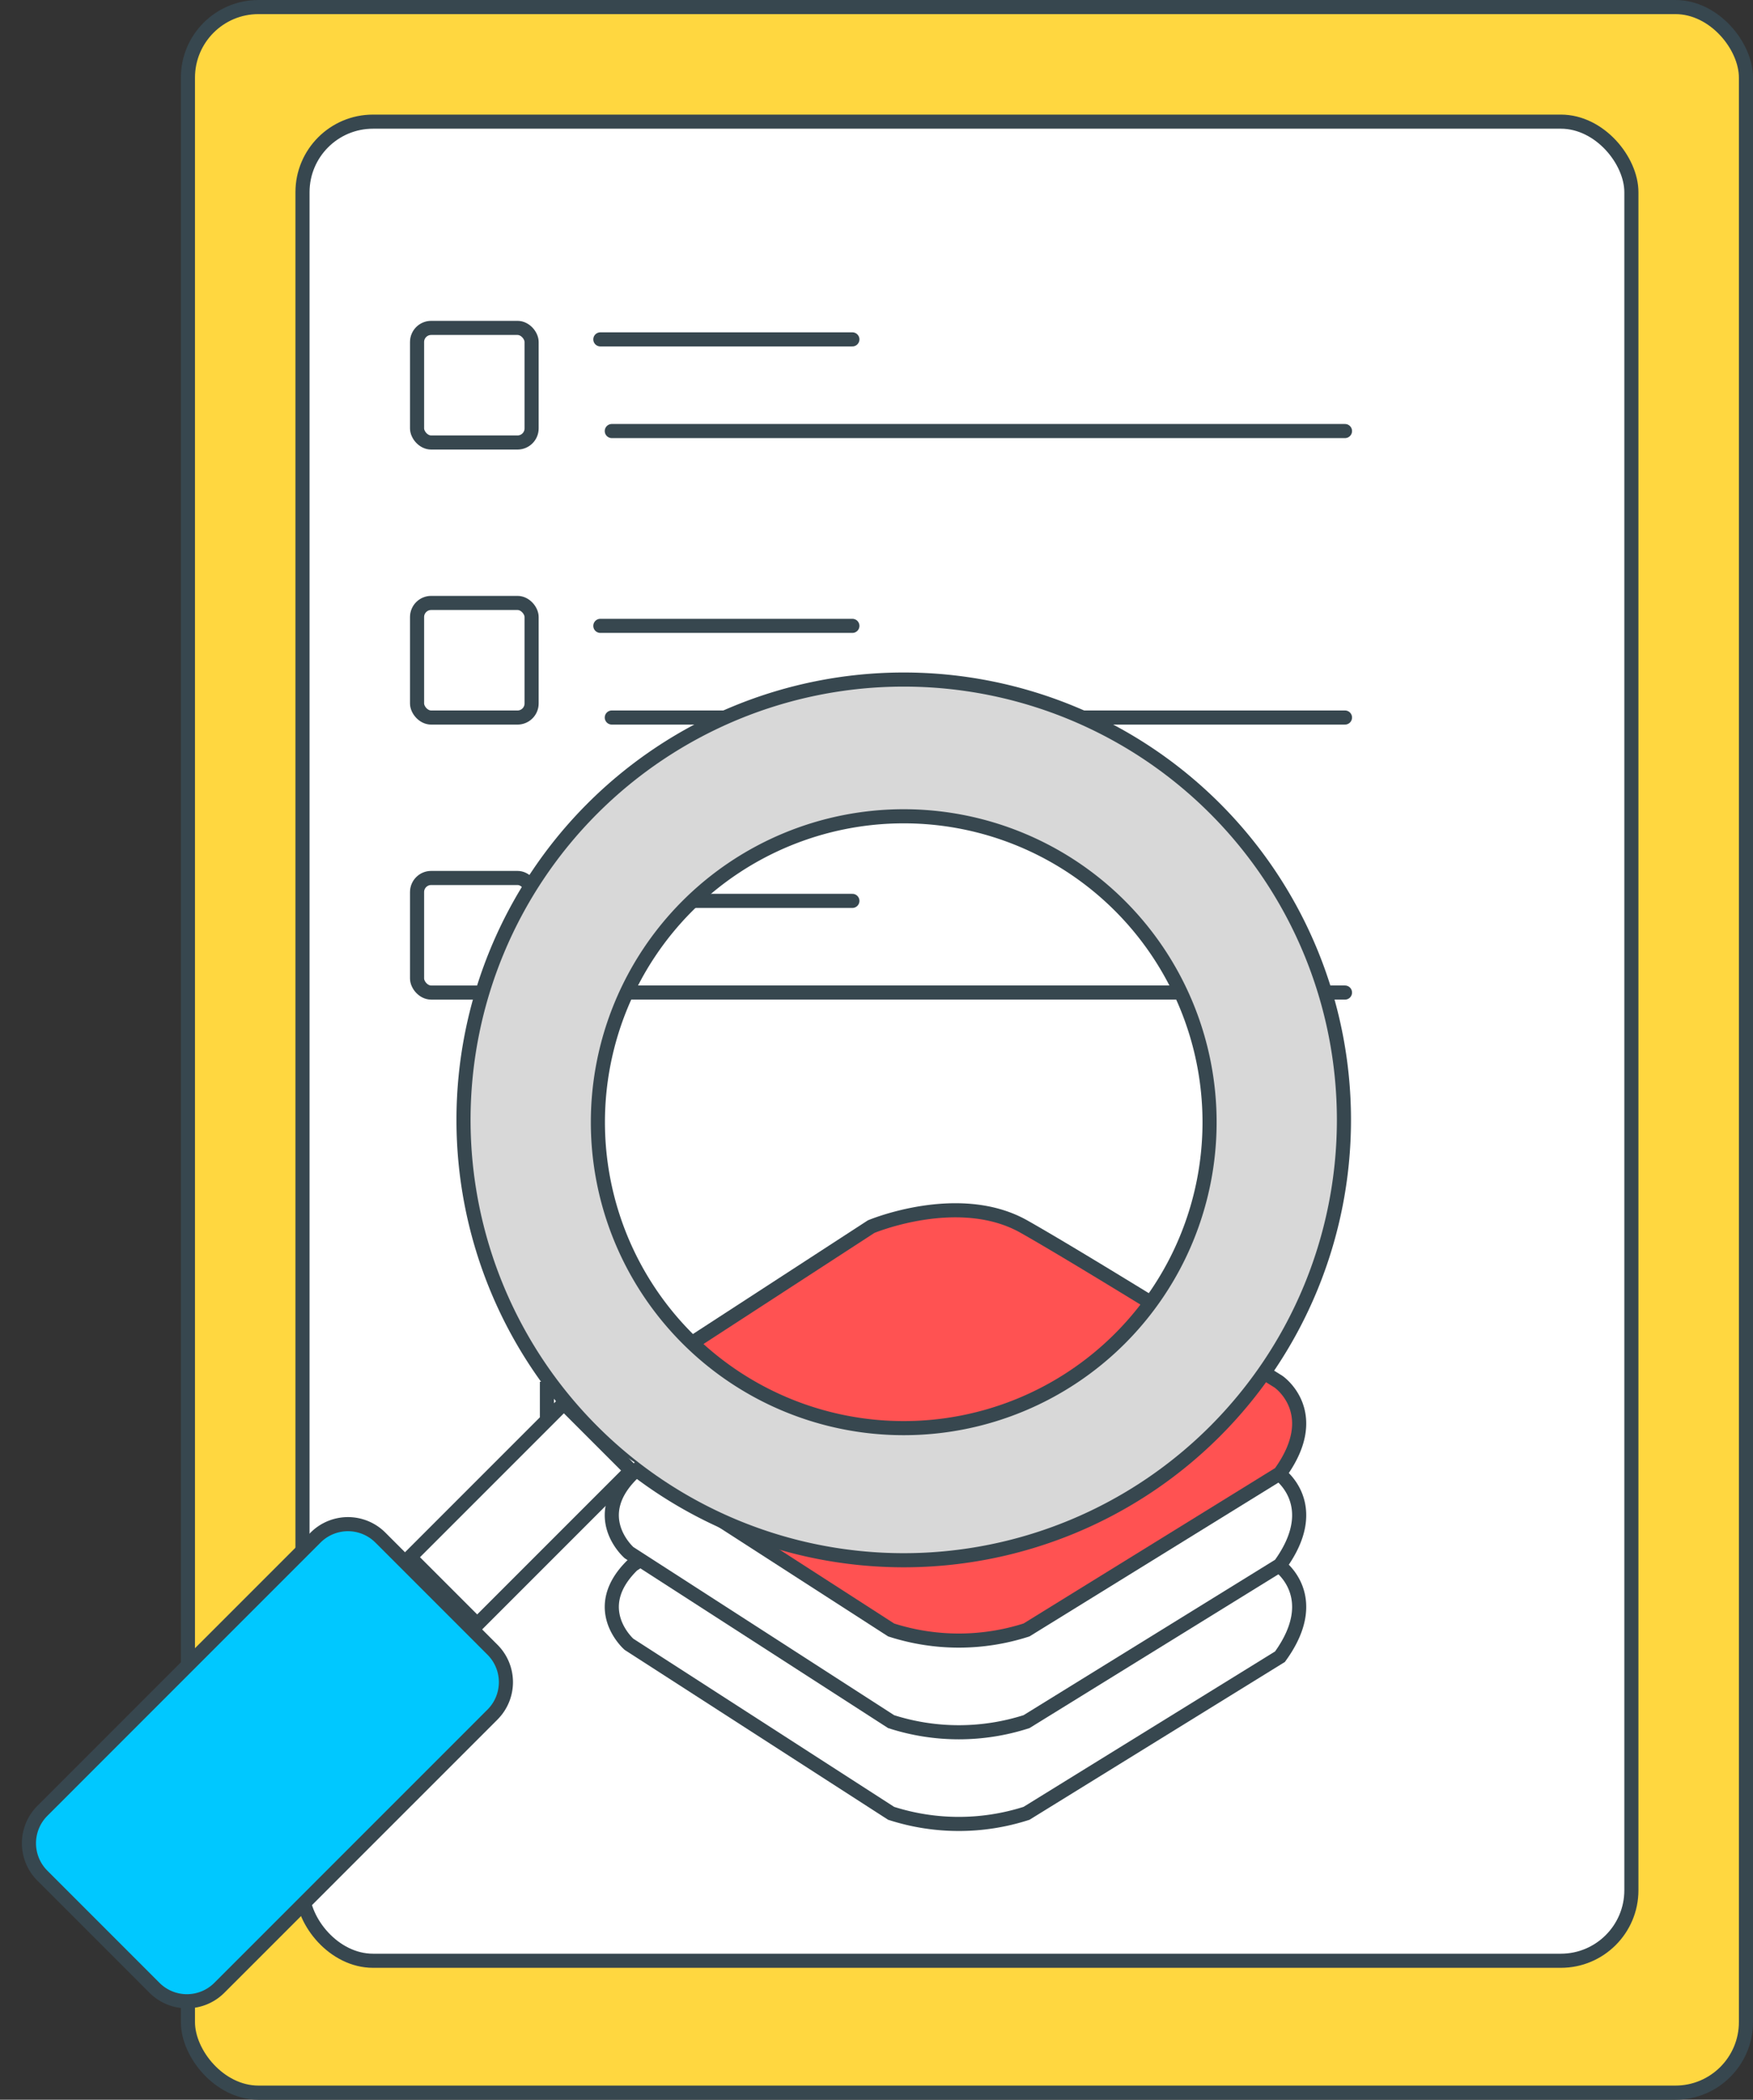 <svg xmlns="http://www.w3.org/2000/svg" width="124.266" height="148.8" viewBox="0 0 124.266 148.8">
  <rect x="0" y="0" width="124.266" height="148.8" fill="#333333" stroke="none"/>
  <g id="Page-1" transform="translate(-0.026)">
    <g id="Web-developent-services_new" transform="translate(0.733 0.5)">
      <g id="Discovery-phase" transform="translate(0)">
        <g id="Group-17" transform="translate(12.615 0)">
          <rect id="Rectangle" width="110.444" height="147.8" rx="5" transform="translate(0)" fill="#ffd740" stroke="#37474f" stroke-width="1"/>
          <rect id="Rectangle-2" data-name="Rectangle" width="94.202" height="130.333" rx="5" transform="translate(8.121 8.121)" fill="#fff" stroke="#37474f" stroke-width="1"/>
          <rect id="Rectangle-3" data-name="Rectangle" width="8.121" height="8.121" rx="1" transform="translate(16.242 22.738)" fill="none" stroke="#37474f" stroke-width="1"/>
          <rect id="Rectangle-4" data-name="Rectangle" width="8.121" height="8.121" rx="1" transform="translate(16.242 42.229)" fill="none" stroke="#37474f" stroke-width="1"/>
          <rect id="Rectangle-5" data-name="Rectangle" width="8.121" height="8.121" rx="1" transform="translate(16.242 61.719)" fill="none" stroke="#37474f" stroke-width="1"/>
          <line id="Line-3" x2="17.866" transform="translate(29.235 23.551)" fill="none" stroke="#37474f" stroke-linecap="round" stroke-width="1"/>
          <line id="Path-15" x2="51.974" transform="translate(30.047 30.047)" fill="none" stroke="#37474f" stroke-linecap="round" stroke-width="1"/>
          <line id="Line-3-2" data-name="Line-3" x2="17.866" transform="translate(29.235 63.343)" fill="none" stroke="#37474f" stroke-linecap="round" stroke-width="1"/>
          <line id="Path-15-2" data-name="Path-15" x2="51.974" transform="translate(30.047 69.839)" fill="none" stroke="#37474f" stroke-linecap="round" stroke-width="1"/>
          <path id="Path" d="M20.475,73.144,37.384,62.159s6.218-2.608,10.836,0S66.255,73.144,66.255,73.144s3.236,2.2.109,6.5L48.4,90.741a15.664,15.664,0,0,1-9.6,0L20.221,78.765S17.312,76.23,20.475,73.144Z" transform="translate(11.047 37.263)" fill="#fff" stroke="#37474f" stroke-width="1"/>
          <path id="Path-2" data-name="Path" d="M20.475,69.144,37.384,58.159s6.218-2.608,10.836,0S66.255,69.144,66.255,69.144s3.236,2.2.109,6.5L48.4,86.741a15.664,15.664,0,0,1-9.6,0L20.221,74.765S17.312,72.23,20.475,69.144Z" transform="translate(11.047 34.766)" fill="#fff" stroke="#37474f" stroke-width="1"/>
          <path id="Path-3" data-name="Path" d="M20.475,65.144,37.384,54.159s6.218-2.608,10.836,0S66.255,65.144,66.255,65.144s3.236,2.2.109,6.5L48.4,82.741a15.664,15.664,0,0,1-9.6,0L20.221,70.765S17.312,68.23,20.475,65.144Z" transform="translate(11.047 32.269)" fill="#ff5252" stroke="#37474f" stroke-width="1"/>
          <line id="Line-3-3" data-name="Line-3" x2="17.866" transform="translate(29.235 43.853)" fill="none" stroke="#37474f" stroke-linecap="round" stroke-width="1"/>
          <line id="Path-15-3" data-name="Path-15" x2="51.974" transform="translate(30.047 50.349)" fill="none" stroke="#37474f" stroke-linecap="round" stroke-width="1"/>
        </g>
        <line id="Path-4" data-name="Path" y1="2.628" transform="translate(38.063 97.423)" fill="none" stroke="#37474f" stroke-width="1"/>
        <path id="Combined-Shape" d="M51.734,29.843A31.206,31.206,0,1,1,20.528,61.049,31.206,31.206,0,0,1,51.734,29.843Zm0,9.69a21.68,21.68,0,1,0,21.68,21.68A21.68,21.68,0,0,0,51.734,39.533Z" transform="translate(11.622 17.815)" fill="#d8d8d8" stroke="#37474f" stroke-width="1" fillRule="evenodd"/>
        <path id="Path-7" d="M19,71.745,28.745,62l4.873,3.248L22.248,76.618Z" transform="translate(10.668 37.887)" fill="#fff" fillRule="evenodd"/>
        <path id="Rectangle-6" data-name="Rectangle" d="M3.248,0H14.49a3.248,3.248,0,0,1,3.248,3.248V30.635a3.248,3.248,0,0,1-3.248,3.248H3.248A3.248,3.248,0,0,1,0,30.635V3.248A3.248,3.248,0,0,1,3.248,0Z" transform="translate(23.959 106.167) rotate(45)" fill="#00c8ff" stroke="#37474f" stroke-linecap="round" stroke-width="1" fillRule="evenodd"/>
        <path id="Rectangle-7" data-name="Rectangle" d="M0,0H6.734V15.422H0Z" transform="translate(39.263 98.95) rotate(45)" fill="none" stroke="#37474f" stroke-linecap="round" stroke-width="1" fillRule="evenodd"/>
      </g>
    </g>
  </g>
</svg>
